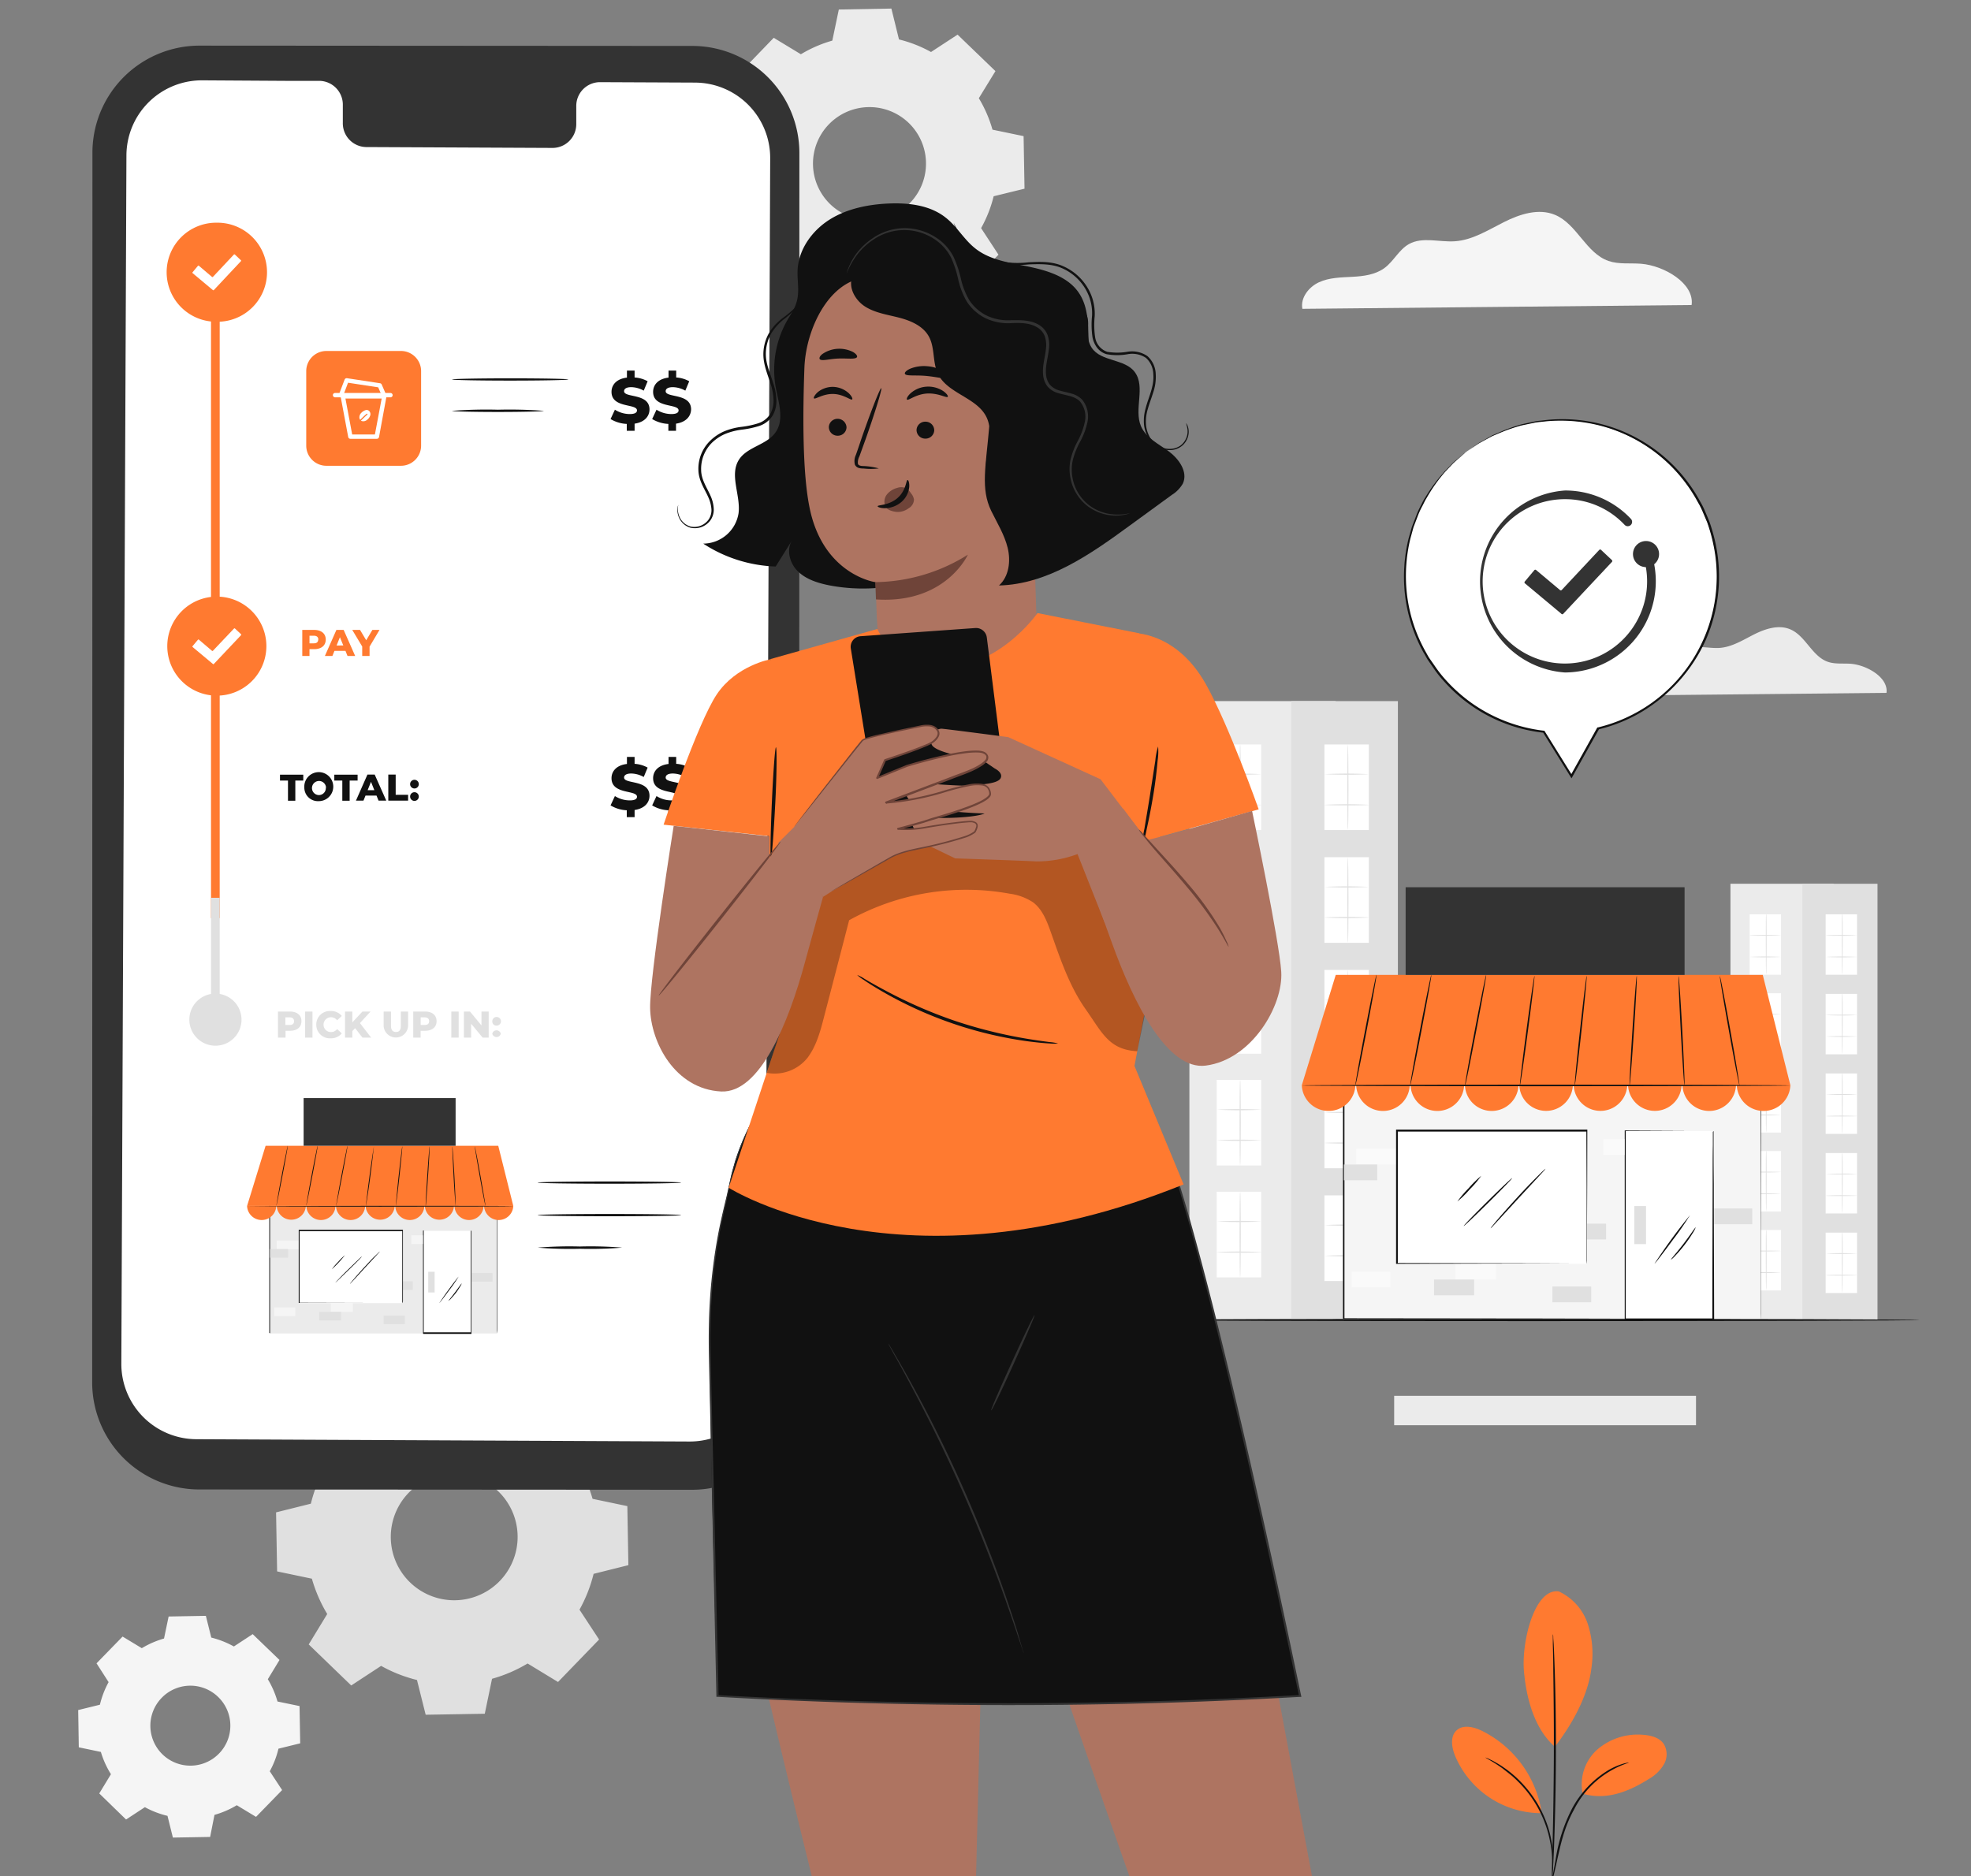 <svg xmlns="http://www.w3.org/2000/svg" width="230" height="219" fill="none" viewBox="0 0 230 219"><rect x="0" y="0" width="230" height="219" fill="#808080" stroke="none"/><g clip-path="url(#a)"><path fill="#f5f5f5" d="M197.399 35.6c.345-2.535-3.216-4.598-5.894-4.816-1.278-.102-2.602.091-3.814-.33-2.622-.912-3.667-4.299-6.223-5.373-1.912-.806-4.113-.092-5.969.841-1.857.933-3.682 2.109-5.752 2.24-1.805.117-3.758-.552-5.335.325-1.177.66-1.791 2.028-2.871 2.809-1.08.78-2.439.943-3.753 1.014-1.314.07-2.678.086-3.87.633-1.192.548-2.186 1.815-1.942 3.103z"/><path fill="#ebebeb" d="M155.861 81.83h-17.067v72.145h17.067z"/><path fill="#fff" d="M147.168 86.889h-5.189v9.992h5.189z"/><path fill="#e0e0e0" d="M144.718 96.88c-.041 0-.071-2.235-.071-4.998s.03-4.993.071-4.993.071 2.235.071 4.993-.036 4.999-.071 4.999"/><path fill="#e0e0e0" d="M147.188 90.362a51 51 0 0 1-5.183 0 47 47 0 0 1 5.183 0M147.188 93.936c0 .036-1.172.066-2.617.066s-2.612-.03-2.612-.066a48 48 0 0 1 5.229 0"/><path fill="#fff" d="M147.168 99.938h-5.189v9.992h5.189z"/><path fill="#e0e0e0" d="M144.718 109.93c-.041 0-.071-2.236-.071-4.994s.03-4.999.071-4.999.071 2.241.071 4.999-.036 4.994-.071 4.994"/><path fill="#e0e0e0" d="M147.188 103.412a48 48 0 0 1-5.183 0 51 51 0 0 1 5.183 0M147.188 106.985a48 48 0 0 1-5.229 0 48 48 0 0 1 5.229 0"/><path fill="#fff" d="M147.168 112.992h-5.189v9.992h5.189z"/><path fill="#e0e0e0" d="M144.718 122.984c-.041 0-.071-2.235-.071-4.998s.03-4.994.071-4.994.071 2.236.071 4.994-.036 4.998-.071 4.998"/><path fill="#e0e0e0" d="M147.188 116.45a51 51 0 0 1-5.183 0 47 47 0 0 1 5.183 0M147.188 120.038c0 .035-1.172.066-2.617.066s-2.612-.031-2.612-.066a48 48 0 0 1 5.229 0"/><path fill="#fff" d="M147.168 126.041h-5.189v9.992h5.189z"/><path fill="#e0e0e0" d="M144.718 136.033c-.041 0-.071-2.236-.071-4.993s.03-4.999.071-4.999.071 2.241.071 4.999-.036 4.993-.071 4.993"/><path fill="#e0e0e0" d="M147.188 129.515a47 47 0 0 1-5.183 0 51 51 0 0 1 5.183 0M147.188 133.089a49 49 0 0 1-5.229 0 48 48 0 0 1 5.229 0M163.124 81.83h-12.436v72.145h12.436z"/><path fill="#fff" d="M159.736 86.889h-5.189v9.992h5.189z"/><path fill="#e0e0e0" d="M157.286 96.88c-.036 0-.066-2.235-.066-4.998s.03-4.993.066-4.993c.035 0 .071 2.235.071 4.993s-.025 4.999-.071 4.999"/><path fill="#e0e0e0" d="M159.736 90.362a51 51 0 0 1-5.189 0 47 47 0 0 1 5.189 0M159.761 93.936c0 .036-1.167.066-2.612.066s-2.617-.03-2.617-.066a48 48 0 0 1 5.229 0"/><path fill="#fff" d="M159.736 100.051h-5.189v9.992h5.189z"/><path fill="#e0e0e0" d="M157.286 110.043c-.036 0-.066-2.241-.066-4.999s.03-4.993.066-4.993c.035 0 .071 2.235.071 4.993s-.025 4.999-.071 4.999"/><path fill="#e0e0e0" d="M159.736 103.517a47 47 0 0 1-5.189 0 51 51 0 0 1 5.189 0M159.761 107.091a48 48 0 0 1-5.229 0c0-.035 1.172-.066 2.617-.066s2.612.031 2.612.066"/><path fill="#fff" d="M159.736 113.205h-5.189v9.992h5.189z"/><path fill="#e0e0e0" d="M157.286 123.197c-.036 0-.066-2.235-.066-4.993s.03-4.999.066-4.999c.035 0 .071 2.236.071 4.999s-.025 4.993-.071 4.993"/><path fill="#e0e0e0" d="M159.736 116.678a47 47 0 0 1-5.189 0 48 48 0 0 1 5.189 0M159.761 120.253c0 .035-1.167.066-2.612.066s-2.617-.031-2.617-.066a48 48 0 0 1 5.229 0"/><path fill="#fff" d="M159.736 126.365h-5.189v9.992h5.189z"/><path fill="#e0e0e0" d="M157.286 136.357c-.036 0-.066-2.235-.066-4.998s.03-4.994.066-4.994c.035 0 .071 2.236.071 4.994s-.025 4.998-.071 4.998"/><path fill="#e0e0e0" d="M159.736 129.839a52 52 0 0 1-5.189 0 47 47 0 0 1 5.189 0M159.761 133.408a49 49 0 0 1-5.229 0c0-.036 1.172-.066 2.617-.066s2.612.03 2.612.066"/><path fill="#fff" d="M147.168 139.096h-5.189v9.992h5.189z"/><path fill="#e0e0e0" d="M144.718 149.088c-.041 0-.071-2.236-.071-4.999s.03-4.993.071-4.993.071 2.235.071 4.993-.036 4.999-.071 4.999"/><path fill="#e0e0e0" d="M147.188 142.569a51 51 0 0 1-5.183 0 47 47 0 0 1 5.183 0M147.188 146.143c0 .036-1.172.066-2.617.066s-2.612-.03-2.612-.066a49 49 0 0 1 5.229 0"/><path fill="#fff" d="M159.736 139.521h-5.189v9.993h5.189z"/><path fill="#e0e0e0" d="M157.286 149.514c-.036 0-.066-2.236-.066-4.994s.03-4.999.066-4.999c.035 0 .071 2.241.071 4.999s-.025 4.994-.071 4.994"/><path fill="#e0e0e0" d="M159.736 142.993a47 47 0 0 1-5.189 0 47 47 0 0 1 5.189 0M159.761 146.569a48 48 0 0 1-5.229 0 48 48 0 0 1 5.229 0"/><path fill="#ebebeb" d="M213.974 103.148h-12.046v50.914h12.046z"/><path fill="#fff" d="M207.832 106.717h-3.662v7.052h3.662z"/><path fill="#e0e0e0" d="M206.102 113.769c-.025 0-.046-1.576-.046-3.548s0-3.549.046-3.549.051 1.582.051 3.549-.021 3.548-.051 3.548"/><path fill="#e0e0e0" d="M207.832 109.17c0 .025-.822.046-1.831.046-1.01 0-1.831 0-1.831-.046a33 33 0 0 1 3.662 0M207.852 111.689q-1.847.102-3.692 0a34 34 0 0 1 3.692 0"/><path fill="#fff" d="M207.832 115.928h-3.662v7.052h3.662z"/><path fill="#e0e0e0" d="M206.102 122.978c-.025 0-.046-1.576-.046-3.523s0-3.549.046-3.549.051 1.582.051 3.549-.021 3.523-.051 3.523"/><path fill="#e0e0e0" d="M207.832 118.381c0 .025-.822.045-1.831.045-1.01 0-1.831 0-1.831-.045a33 33 0 0 1 3.662 0M207.852 120.9q-1.847.102-3.692 0a34 34 0 0 1 3.692 0"/><path fill="#fff" d="M207.832 125.141h-3.662v7.051h3.662z"/><path fill="#e0e0e0" d="M206.102 132.191c-.025 0-.046-1.576-.046-3.523s0-3.549.046-3.549.051 1.582.051 3.549-.021 3.523-.051 3.523"/><path fill="#e0e0e0" d="M207.832 127.602q-1.832.102-3.662 0c0-.025.821-.045 1.831-.045 1.009 0 1.831.005 1.831.045M207.852 130.137q-1.847.1-3.692 0a33 33 0 0 1 3.692 0"/><path fill="#fff" d="M207.832 134.35h-3.662v7.051h3.662z"/><path fill="#e0e0e0" d="M206.102 141.402c-.025 0-.046-1.577-.046-3.549s0-3.548.046-3.548.051 1.581.051 3.548-.021 3.549-.051 3.549"/><path fill="#e0e0e0" d="M207.832 136.8q-1.832.1-3.662 0c0-.026.821-.046 1.831-.046 1.009 0 1.831.02 1.831.046M207.852 139.324q-1.847.102-3.692 0a34 34 0 0 1 3.692 0M219.091 103.148h-8.774v50.914h8.774z"/><path fill="#fff" d="M216.702 106.717h-3.662v7.052h3.662z"/><path fill="#e0e0e0" d="M214.978 113.769c-.031 0-.051-1.576-.051-3.548s0-3.549.051-3.549.045 1.582.045 3.549-.02 3.548-.045 3.548"/><path fill="#e0e0e0" d="M216.702 109.17q-.914.069-1.831.046c-1.014 0-1.831 0-1.831-.046a33 33 0 0 1 3.662 0M216.722 111.689q-1.846.102-3.692 0a34 34 0 0 1 3.692 0"/><path fill="#fff" d="M216.702 116.004h-3.662v7.052h3.662z"/><path fill="#e0e0e0" d="M214.978 123.039c-.031 0-.051-1.577-.051-3.523s0-3.549.051-3.549.045 1.576.045 3.549-.02 3.523-.045 3.523"/><path fill="#e0e0e0" d="M216.702 118.477q-1.831.102-3.662 0c0-.025.822-.045 1.831-.045a18 18 0 0 1 1.831.045M216.722 120.976q-1.846.102-3.692 0a34 34 0 0 1 3.692 0"/><path fill="#fff" d="M216.702 125.291h-3.662v7.052h3.662z"/><path fill="#e0e0e0" d="M214.978 132.344c-.031 0-.051-1.577-.051-3.549s0-3.549.051-3.549.045 1.577.045 3.549-.02 3.549-.045 3.549"/><path fill="#e0e0e0" d="M216.702 127.741q-1.831.102-3.662 0s.822-.046 1.831-.046q.917-.023 1.831.046M216.722 130.264c0 .025-.826.045-1.846.045-1.019 0-1.846 0-1.846-.045a33 33 0 0 1 3.692 0"/><path fill="#fff" d="M216.702 134.578h-3.662v7.052h3.662z"/><path fill="#e0e0e0" d="M214.978 141.631c-.031 0-.051-1.577-.051-3.549s0-3.523.051-3.523.045 1.576.045 3.523-.02 3.549-.045 3.549"/><path fill="#e0e0e0" d="M216.702 137.026q-1.831.102-3.662 0s.822-.046 1.831-.046q.917-.023 1.831.046M216.722 139.551c0 .025-.826.045-1.846.045-1.019 0-1.846 0-1.846-.045a33 33 0 0 1 3.692 0"/><path fill="#fff" d="M207.832 143.562h-3.662v7.052h3.662z"/><path fill="#e0e0e0" d="M206.102 150.615c-.025 0-.046-1.577-.046-3.523s0-3.549.046-3.549.051 1.582.051 3.549-.021 3.523-.051 3.523"/><path fill="#e0e0e0" d="M207.832 146.01q-1.832.102-3.662 0c0-.025.821-.045 1.831-.045 1.009 0 1.831.02 1.831.045M207.852 148.535q-1.847.102-3.692 0a33 33 0 0 1 3.692 0"/><path fill="#fff" d="M216.702 143.867h-3.662v7.052h3.662z"/><path fill="#e0e0e0" d="M214.978 150.924c-.031 0-.051-1.582-.051-3.549s0-3.523.051-3.523.045 1.576.045 3.523-.02 3.549-.045 3.549"/><path fill="#e0e0e0" d="M216.702 146.314q-1.831.102-3.662 0a33 33 0 0 1 3.662 0M216.722 148.84c0 .025-.826.045-1.846.045-1.019 0-1.846 0-1.846-.045a33 33 0 0 1 3.692 0"/><path fill="#ebebeb" d="M220.136 80.87c.248-1.779-2.267-3.244-4.159-3.396-.898-.07-1.836.066-2.688-.233-1.851-.644-2.587-3.042-4.392-3.792-1.349-.568-2.901-.06-4.21.598-1.308.66-2.602 1.486-4.057 1.577-1.273.08-2.653-.39-3.764.233-.831.461-1.263 1.414-2.028 1.977a4.8 4.8 0 0 1-2.648.72 7.5 7.5 0 0 0-2.734.446c-.842.385-1.521 1.278-1.364 2.19zM93.457 6.333a15 15 0 0 1 3.667-1.592l.76-3.63L104.018 1l.887 3.604c1.306.32 2.563.812 3.738 1.466l3.099-2.028 4.418 4.258-1.938 3.164a15 15 0 0 1 1.593 3.67l3.631.755.107 6.135-3.601.882a14.9 14.9 0 0 1-1.466 3.72l2.029 3.103-4.261 4.41-3.175-1.92a15 15 0 0 1-3.661 1.596l-.756 3.63-6.137.107-.883-3.6a15 15 0 0 1-3.707-1.465l-3.104 2.028-4.428-4.248 1.923-3.169a15 15 0 0 1-1.598-3.67l-3.632-.766-.106-6.134 3.601-.882c.323-1.3.816-2.55 1.466-3.721l-2.029-3.098 4.26-4.415zm3.272 8.172a6.589 6.589 0 0 0 4.849 11.176 6.6 6.6 0 0 0 6.022-4.179 6.589 6.589 0 0 0-1.565-7.159 6.594 6.594 0 0 0-9.306.162"/><path fill="#e0e0e0" d="M44.002 165.057a17 17 0 0 1 4.124-1.79l.847-4.081 6.897-.122 1.015 4.056c1.461.359 2.868.912 4.184 1.643l3.484-2.282 4.96 4.786-2.16 3.549a17 17 0 0 1 1.795 4.121l4.058.852.121 6.89-4.057 1.014a17 17 0 0 1-1.648 4.182l2.287 3.483-4.793 4.958-3.55-2.16a16.8 16.8 0 0 1-4.149 1.785l-.847 4.081-6.898.116-1.014-4.055a16.7 16.7 0 0 1-4.184-1.648l-3.49 2.286-4.96-4.79 2.16-3.549a17 17 0 0 1-1.79-4.122l-4.057-.851-.122-6.89 4.058-1.014a16.8 16.8 0 0 1 1.643-4.182l-2.282-3.483 4.788-4.963 3.55 2.159zm3.677 9.186a7.393 7.393 0 0 0 1.322 11.36 7.405 7.405 0 0 0 8.223-.147 7.395 7.395 0 0 0 .914-11.401 7.39 7.39 0 0 0-8.089-1.46 7.4 7.4 0 0 0-2.37 1.648"/><path fill="#f5f5f5" d="M16.543 192.373a10.7 10.7 0 0 1 2.597-1.131l.538-2.57 4.346-.076.63 2.534c.92.229 1.807.578 2.637 1.04l2.196-1.44 3.129 3.016-1.364 2.246c.49.813.87 1.688 1.13 2.601l2.572.532.076 4.35-2.536.624c-.216.92-.558 1.807-1.014 2.636l1.44 2.195-3.043 3.128-2.247-1.359c-.812.491-1.687.869-2.601 1.126l-.508 2.575-4.346.076-.63-2.535c-.92-.219-1.806-.56-2.637-1.014l-2.196 1.44-3.129-3.042 1.364-2.246a10.5 10.5 0 0 1-1.176-2.6l-2.577-.538-.07-4.349 2.535-.624c.219-.92.56-1.807 1.015-2.636l-1.41-2.195 3.043-3.123 2.246 1.359zm2.328 5.789a4.663 4.663 0 0 0 3.407 7.918 4.67 4.67 0 0 0 4.272-2.94 4.66 4.66 0 0 0-1.085-5.069 4.65 4.65 0 0 0-5.096-.942 4.6 4.6 0 0 0-1.498 1.033"/><path fill="#ebebeb" d="M197.911 162.916h-35.223v3.432h35.223z"/><path fill="#ff7a30" d="M181.961 185.776a6.4 6.4 0 0 1 3.317 3.756c.531 1.635.682 3.369.441 5.07-.376 3.3-2.252 6.631-4.276 9.272-2.779-2.428-3.418-6.661-3.611-8.826-.299-3.427 1.243-9.804 4.129-9.292M184.679 209.345a5.46 5.46 0 0 1 1.765-5.191 7.228 7.228 0 0 1 5.346-1.668c.887.066 1.846.324 2.348 1.049a2.34 2.34 0 0 1 .041 2.368 4.7 4.7 0 0 1-1.755 1.723c-2.409 1.521-5.021 2.535-7.745 1.719"/><path fill="#111" d="M181.114 219.467q.013-.345.096-.679c.086-.477.203-1.095.335-1.836a19.2 19.2 0 0 1 1.897-5.855 11.7 11.7 0 0 1 4.204-4.466 8 8 0 0 1 1.715-.761c.207-.071.38-.096.507-.126.126-.031.177-.031.177 0a10.9 10.9 0 0 0-6.38 5.49c-1.167 2.089-1.588 4.253-1.938 5.774a70 70 0 0 1-.41 1.82 4.3 4.3 0 0 1-.203.639"/><path fill="#111" d="M181.215 190.734q.035.145.035.294c0 .223.031.507.051.852.041.74.081 1.81.127 3.133.086 2.646.152 6.302.132 10.342s-.117 7.696-.223 10.342a186 186 0 0 1-.152 3.133c0 .345-.046.629-.061.847q0 .151-.036.299-.01-.15 0-.299v-.852c0-.771.046-1.835.076-3.133.066-2.646.137-6.302.157-10.337.021-4.035-.025-7.69-.065-10.337 0-1.303-.036-2.362-.051-3.133v-.852q-.005-.149.01-.299"/><path fill="#ff7a30" d="M179.866 211.352a12.78 12.78 0 0 0-6.974-9.353c-.933-.447-2.145-.735-2.911-.046s-.593 1.937-.218 2.9a10.91 10.91 0 0 0 10.037 6.773"/><path fill="#111" d="M173.338 205.131q.311.097.594.258.344.155.664.355.443.24.852.533.506.337.969.73.534.44 1.014.937c.75.767 1.408 1.618 1.963 2.535.546.921.982 1.903 1.299 2.925q.202.67.324 1.359.12.596.168 1.202.051.505.045 1.013a6 6 0 0 1 0 .756 3.5 3.5 0 0 1-.061.613c-.055 0 .036-.917-.121-2.377a12 12 0 0 0-.198-1.187 12 12 0 0 0-.34-1.328 13.44 13.44 0 0 0-3.205-5.358c-.345-.345-.67-.67-1.015-.943-.345-.274-.649-.507-.943-.746-1.192-.851-2.029-1.242-2.009-1.277"/><path fill="#f5f5f5" d="M205.448 116.014h-48.71v37.961h48.71z"/><path fill="#111" d="M205.448 153.963V143.55c0-6.621 0-16.106-.035-27.553l.071.076h-48.69l.092-.091v37.961l-.082-.081 35.178.04h12.619-12.583l-35.229.041h-.076v.02-38.022h48.801v.071c0 11.468-.03 20.968-.041 27.599v9.698c0 .477-.025.654-.025.654"/><path fill="#ff7a30" d="m155.871 113.787-3.961 12.877h57.012l-3.221-12.877zM151.91 126.664a3.125 3.125 0 0 0 3.127 3.002 3.125 3.125 0 0 0 3.126-3.002zM158.255 126.664a3.125 3.125 0 0 0 3.127 3.002 3.125 3.125 0 0 0 3.126-3.002zM164.6 126.664a3.125 3.125 0 0 0 3.126 3.002 3.127 3.127 0 0 0 3.127-3.002zM170.945 126.664a3.125 3.125 0 0 0 3.126 3.002 3.13 3.13 0 0 0 3.127-3.002zM177.289 126.664a3.13 3.13 0 0 0 6.254 0zM183.634 126.664a3.13 3.13 0 0 0 6.254 0zM189.979 126.664a3.13 3.13 0 0 0 6.254 0zM196.324 126.664a3.125 3.125 0 0 0 3.127 3.002 3.127 3.127 0 0 0 3.126-3.002zM202.669 126.664a3.125 3.125 0 0 0 3.126 3.002 3.127 3.127 0 0 0 3.127-3.002z"/><path fill="#111" d="M208.897 126.69c0 .05-12.746.091-28.463.091s-28.473-.041-28.473-.091c0-.051 12.745-.086 28.473-.086s28.463.04 28.463.086"/><path fill="#fff" d="M199.96 132.008h-10.28v21.966h10.28z"/><path fill="#111" d="M199.96 132.007a1 1 0 0 1 0 .102v1.51c0 1.065 0 2.606.026 4.563 0 3.909.025 9.409.04 15.812v.086h-10.341c-.183-.177-.051-.055-.091-.096v-22.043h.065l7.542.036h2.536-2.592l-7.501.035.066-.066v22.018c-.04-.036.086.096-.086-.081h10.275l-.081.086c0-6.383.026-11.863.036-15.757 0-1.941 0-3.487.025-4.562v-1.541q.037-.054.081-.102"/><path fill="#e0e0e0" d="M192.079 140.768h-1.37v4.441h1.37z"/><path fill="#111" d="M193.073 147.488a67 67 0 0 1 4.133-5.658 34 34 0 0 1-1.993 2.88c-1.141 1.561-2.1 2.803-2.14 2.778M194.995 147.007c-.036-.035.68-.816 1.471-1.855s1.364-1.927 1.405-1.901a2.5 2.5 0 0 1-.315.623q-.439.72-.953 1.389-.51.669-1.091 1.278c-.299.324-.497.486-.517.466"/><path fill="#fafafa" d="M162.992 134.076h-4.737v1.841h4.737z"/><path fill="#e0e0e0" d="M160.709 135.916h-3.885v1.841h3.885z"/><path fill="#fafafa" d="M174.566 147.506h-4.737v1.841h4.737z"/><path fill="#e0e0e0" d="M187.418 142.82h-2.267v1.841h2.267zM204.474 141.047h-4.432v1.841h4.432zM185.683 150.156h-4.529v1.841h4.529z"/><path fill="#fafafa" d="M162.241 148.424h-4.529v1.841h4.529zM189.568 132.961h-2.48v1.841h2.48z"/><path fill="#e0e0e0" d="M172.015 149.34h-4.677v1.841h4.677z"/><path fill="#fff" d="M185.151 132.008h-22.159v15.498h22.159z"/><path fill="#111" d="M185.151 147.505v-4.238c0-2.697 0-6.565-.036-11.26l.071.071h-22.158l.086-.086v15.498l-.081-.081 15.961.035 4.564.025h1.212-5.761l-16.012.041h-.086v-15.67h22.316v.071c0 4.715-.026 8.593-.036 11.305v3.919c0 .187-.04.37-.04.37"/><path fill="#111" d="M173.942 143.363q.089-.167.218-.304c.147-.183.365-.451.644-.776.553-.649 1.334-1.521 2.222-2.494a78 78 0 0 1 2.307-2.418c.299-.299.548-.543.72-.705.173-.162.274-.253.284-.243a1.4 1.4 0 0 1-.233.289l-.685.75-2.267 2.449-2.252 2.453-.689.74a1.5 1.5 0 0 1-.269.259M170.808 143.09c-.036-.035 1.202-1.313 2.759-2.854s2.85-2.763 2.886-2.727c.035.035-1.202 1.313-2.76 2.854s-2.85 2.763-2.885 2.727M170.062 140.236q.602-.837 1.329-1.567.67-.778 1.461-1.435c-.397.56-.841 1.085-1.329 1.567a11.5 11.5 0 0 1-1.461 1.435M158.163 126.664c-.05 0 .462-2.9 1.142-6.454s1.267-6.433 1.318-6.423-.461 2.895-1.141 6.454-1.273 6.433-1.319 6.423M164.564 126.664c-.05 0 .462-2.9 1.141-6.454.68-3.553 1.268-6.433 1.319-6.423s-.461 2.895-1.141 6.454-1.273 6.433-1.319 6.423M170.965 126.664c-.051 0 .461-2.9 1.141-6.454s1.268-6.433 1.319-6.423-.467 2.895-1.147 6.454-1.252 6.433-1.313 6.423M177.365 126.664c-.05 0 .289-2.864.756-6.388s.888-6.362.938-6.362c.051 0-.294 2.864-.76 6.388-.467 3.523-.888 6.367-.934 6.362M183.761 126.664c-.046 0 .223-2.864.609-6.383.385-3.518.73-6.367.781-6.367.05 0-.224 2.864-.604 6.383-.38 3.518-.735 6.372-.786 6.367M190.162 126.664c-.046 0 .101-2.859.329-6.383.229-3.523.457-6.372.507-6.367.051.005-.096 2.859-.329 6.383s-.457 6.372-.507 6.367M196.562 126.664c-.045 0-.243-2.844-.431-6.357-.187-3.513-.304-6.362-.253-6.368.05-.005.243 2.844.431 6.358.187 3.513.304 6.367.253 6.367M202.978 126.664c-.046 0-.599-2.834-1.227-6.347s-1.106-6.367-1.055-6.378c.05-.01.598 2.834 1.227 6.348s1.09 6.367 1.055 6.377"/><path fill="#333" d="M196.577 103.557h-32.55v10.23h32.55z"/><path fill="#111" d="M224.001 154.065c0 .071-20.146.132-44.997.132-24.852 0-45.003-.061-45.003-.132s20.146-.131 45.003-.131 44.997.055 44.997.131"/><path fill="#333" d="m80.747 173.88-57.453-.036a12.5 12.5 0 0 1-8.856-3.64 12.5 12.5 0 0 1-3.682-8.836l.03-143.57a12.49 12.49 0 0 1 7.742-11.53 12.5 12.5 0 0 1 4.786-.942l57.459.036a12.5 12.5 0 0 1 8.838 3.65 12.5 12.5 0 0 1 3.669 8.826l-.03 143.571a12.495 12.495 0 0 1-12.503 12.471"/><path fill="#fff" d="M81.128 9.64 69.97 9.59a2.775 2.775 0 0 0-2.724 2.824v2.028a2.773 2.773 0 0 1-2.728 2.823l-21.81-.101a2.774 2.774 0 0 1-2.703-2.85v-2.027a2.78 2.78 0 0 0-2.698-2.85h-3.936l-9.783-.06a8.8 8.8 0 0 0-8.152 5.393 8.8 8.8 0 0 0-.683 3.362l-.594 141.021a8.787 8.787 0 0 0 8.77 8.826l57.54.269A8.8 8.8 0 0 0 86.7 165.7a8.8 8.8 0 0 0 2.602-6.207l.573-141.021a8.794 8.794 0 0 0-8.748-8.831"/><path fill="#111" d="M33.605 91.104h-.933v-.684h2.718v.684h-.928v2.353h-.857zM35.512 91.93a1.692 1.692 0 0 1 1.949-1.789 1.694 1.694 0 0 1-.26 3.367 1.59 1.59 0 0 1-1.69-1.577m2.536 0a.82.82 0 0 0-1.417-.518.821.821 0 0 0 .595 1.386.813.813 0 0 0 .796-.867z"/><path fill="#111" d="M39.945 91.104h-.934v-.684h2.719v.684h-.928v2.353h-.857zM43.936 92.858h-1.283l-.239.588h-.877l1.34-3.042h.846l1.35 3.042h-.899zm-.254-.634-.39-.973-.39.973zM45.31 90.408h.863v2.358h1.45v.679h-2.312zM47.857 91.544a.507.507 0 1 1 1.013 0 .507.507 0 0 1-1.013 0m0 1.45a.507.507 0 1 1 1.013 0 .507.507 0 0 1-1.013 0M74.053 94.54v.832h-.913v-.8a4 4 0 0 1-1.892-.569l.507-1.09a3.27 3.27 0 0 0 1.724.507c.614 0 .853-.172.853-.425 0-.827-2.973-.224-2.973-2.165 0-.822.589-1.521 1.8-1.663v-.821h.893v.806a3.6 3.6 0 0 1 1.522.44l-.456 1.096a3.1 3.1 0 0 0-1.446-.406c-.619 0-.847.213-.847.472 0 .8 2.967.203 2.967 2.129-.005.801-.573 1.485-1.74 1.658M78.886 94.54v.832h-.893v-.8a4 4 0 0 1-1.891-.569l.507-1.09a3.27 3.27 0 0 0 1.724.507c.614 0 .852-.172.852-.425 0-.827-2.972-.224-2.972-2.165 0-.822.589-1.521 1.8-1.663v-.821h.893v.806a3.6 3.6 0 0 1 1.522.44l-.457 1.096a3.1 3.1 0 0 0-1.445-.406c-.619 0-.847.213-.847.472 0 .8 2.967.203 2.967 2.129-.025.801-.594 1.485-1.76 1.658"/><path fill="#ff7a30" d="M25.302 37.553a5.78 5.78 0 1 0 0-11.559 5.78 5.78 0 1 0 0 11.559M25.302 81.193a5.78 5.78 0 0 0 5.782-5.779 5.78 5.78 0 0 0-5.782-5.78 5.78 5.78 0 0 0-5.782 5.78 5.78 5.78 0 0 0 5.782 5.78M38.012 74.647c0 .69-.507 1.12-1.349 1.12h-.548v.796h-.842v-3.041h1.39c.827 0 1.35.43 1.35 1.125m-.867 0c0-.279-.178-.446-.507-.446h-.523v.887h.508c.344 0 .507-.162.507-.441zM40.315 75.97h-1.288l-.239.593h-.877l1.344-3.041h.847l1.344 3.041h-.893zm-.254-.634-.395-.963-.39.968zM43.125 75.473v1.09h-.858v-1.105l-1.161-1.936h.908l.72 1.206.72-1.206h.832z"/><path fill="#ebebeb" d="M58.005 134.951h-26.54v20.684h26.54z"/><path fill="#111" d="M58.005 155.629v-20.678l.04.04h-26.58l.05-.046v20.679l-.046-.04h26.049-26.094v-20.775h26.631v20.349c0 .248-.05.471-.05.471"/><path fill="#ff7a30" d="m30.993 133.734-2.16 7.017h31.064l-1.755-7.017z"/><path fill="#ff7a30" d="M28.832 140.75a1.705 1.705 0 0 0 3.408 0zM32.291 140.75a1.7 1.7 0 0 0 1.702 1.611 1.703 1.703 0 0 0 1.701-1.611zM35.745 140.75a1.705 1.705 0 0 0 3.408 0zM39.204 140.75a1.705 1.705 0 0 0 3.408 0zM42.663 140.75a1.7 1.7 0 0 0 1.702 1.611 1.703 1.703 0 0 0 1.701-1.611zM46.117 140.75a1.705 1.705 0 0 0 3.408 0zM49.576 140.75a1.7 1.7 0 0 0 1.702 1.611 1.703 1.703 0 0 0 1.701-1.611zM53.03 140.75a1.705 1.705 0 0 0 3.408 0zM56.489 140.75a1.705 1.705 0 0 0 3.408 0z"/><path fill="#111" d="M59.882 140.786c0 .025-6.944.051-15.51.051s-15.51-.051-15.51-.051 6.944-.046 15.51-.046 15.51 0 15.51.046"/><path fill="#fff" d="M55.013 143.66h-5.6v11.969h5.6z"/><path fill="#111" d="M55.013 143.661a.3.3 0 0 1 0 .056v11.969h-5.6l-.05-.051v-12.01h5.254-5.203l.035-.035v11.959l-.046-.046h5.58l-.046.046v-11.908z"/><path fill="#e0e0e0" d="M50.717 148.436h-.745v2.418h.745z"/><path fill="#111" d="M51.26 152.095s.466-.715 1.085-1.566 1.146-1.521 1.167-1.521q-.497.817-1.086 1.571c-.623.852-1.146 1.531-1.166 1.516M52.31 151.836s.365-.446.796-1.014c.43-.567.745-1.049.77-1.014q-.064.181-.172.34a8 8 0 0 1-.507.756c-.218.283-.436.506-.598.699q-.128.137-.29.233"/><path fill="#f5f5f5" d="M34.873 144.791H32.29v1.004h2.582z"/><path fill="#e0e0e0" d="M33.625 145.789H31.51v1.004h2.115z"/><path fill="#f5f5f5" d="M41.177 152.105h-2.581v1.005h2.581z"/><path fill="#e0e0e0" d="M48.176 149.555h-1.232v1.004h1.232zM57.473 148.588h-2.414v1.004h2.414zM47.238 153.551h-2.47v1.004h2.47z"/><path fill="#f5f5f5" d="M34.462 152.607h-2.47v1.005h2.47zM49.348 144.184h-1.35v1.004h1.35z"/><path fill="#e0e0e0" d="M39.787 153.109h-2.546v1.005h2.546z"/><path fill="#fff" d="M46.944 143.66H34.868v8.441h12.076z"/><path fill="#111" d="M46.944 152.107v-8.446l.04.04h-12.07l.05-.05v8.446l-.045-.046h11.183-2.475l-8.729.025h-.04v-8.537h12.161v8.334c0 .107-.075.234-.075.234"/><path fill="#111" d="M40.837 149.85a.8.8 0 0 1 .117-.162c.081-.106.203-.248.355-.426.3-.355.725-.836 1.207-1.358s.928-1.014 1.258-1.319l.395-.385a1 1 0 0 1 .153-.132.8.8 0 0 1-.127.158l-.37.41c-.335.355-.761.821-1.238 1.333l-1.227 1.339-.376.4a.8.8 0 0 1-.147.142M39.128 149.703s.654-.715 1.522-1.556c.867-.842 1.552-1.521 1.567-1.486.015.036-.654.715-1.522 1.557-.867.841-1.536 1.5-1.567 1.485M38.722 148.147q.327-.457.726-.852.364-.429.796-.791a12.5 12.5 0 0 1-1.522 1.643M32.24 140.751s.254-1.577.624-3.519c.37-1.941.69-3.503.715-3.498s-.253 1.582-.623 3.519c-.37 1.936-.69 3.503-.716 3.498M35.725 140.751s.253-1.577.624-3.519c.37-1.941.69-3.503.72-3.498s-.254 1.582-.624 3.519c-.37 1.936-.69 3.503-.72 3.498M39.214 140.751s.254-1.577.624-3.519c.37-1.941.69-3.503.715-3.498s-.253 1.582-.624 3.519c-.37 1.936-.69 3.503-.715 3.498M42.709 140.75c-.03 0 .157-1.561.41-3.478.254-1.916.508-3.472.508-3.467s-.158 1.561-.411 3.477a124 124 0 0 1-.507 3.468M46.188 140.75s.122-1.561.33-3.478c.208-1.916.4-3.472.426-3.467s-.122 1.561-.33 3.477c-.208 1.917-.4 3.473-.426 3.468M49.677 140.75c-.03 0 .051-1.556.178-3.478.127-1.921.248-3.472.274-3.467.025.005-.051 1.556-.178 3.477-.127 1.922-.248 3.473-.274 3.468M53.162 140.75s-.132-1.546-.233-3.462-.168-3.468-.143-3.468.132 1.547.239 3.463.162 3.467.137 3.467M56.651 140.75c-.025 0-.33-1.52-.67-3.457s-.603-3.468-.578-3.473.33 1.521.67 3.458c.34 1.936.604 3.467.578 3.472"/><path fill="#333" d="M53.167 128.162H35.43v5.572h17.736z"/><path fill="#e0e0e0" d="M35.177 119.19c0 .689-.507 1.12-1.349 1.12h-.507v.796h-.883v-3.042h1.39c.827 0 1.35.416 1.35 1.126m-.867 0c0-.284-.178-.446-.507-.446h-.507v.887h.507c.33 0 .507-.137.507-.441M35.608 118.064h.857v3.042h-.857zM36.907 119.585a1.57 1.57 0 0 1 1.039-1.49c.203-.074.419-.105.634-.092a1.608 1.608 0 0 1 1.303.573l-.542.507a.91.91 0 0 0-.72-.355.866.866 0 1 0 0 1.734.9.9 0 0 0 .72-.355l.543.507a1.62 1.62 0 0 1-1.304.573 1.58 1.58 0 0 1-1.673-1.602M41.44 120.001l-.324.345v.76h-.852v-3.042h.852v1.263l1.177-1.263h.948L42 119.413l1.308 1.693h-1.014zM44.768 119.748v-1.684h.857v1.658c0 .507.218.73.578.73s.573-.208.573-.73v-1.658h.847v1.684a1.43 1.43 0 0 1-2.855 0M50.946 119.19c0 .689-.508 1.12-1.355 1.12h-.507v.796h-.862v-3.042h1.39c.811 0 1.334.416 1.334 1.126m-.873 0c0-.284-.177-.446-.507-.446h-.477v.887h.477c.33 0 .507-.137.507-.441M52.665 118.064h.857v3.042h-.857zM57.026 118.064v3.042h-.705l-1.344-1.622v1.622h-.841v-3.042h.71l1.339 1.623v-1.623zM57.447 119.2a.505.505 0 0 1 .313-.468.51.51 0 0 1 .663.662.51.51 0 0 1-.468.313.47.47 0 0 1-.37-.138.48.48 0 0 1-.138-.369m0 1.45a.504.504 0 0 1 .495-.394.505.505 0 0 1 .494.394.508.508 0 0 1-.989 0"/><path fill="#111" d="M79.474 138.028c0 .071-3.743.132-8.363.132s-8.364-.061-8.364-.132 3.743-.132 8.364-.132c4.62 0 8.363.056 8.363.132M79.474 141.825c0 .071-3.743.132-8.363.132s-8.364-.061-8.364-.132 3.743-.132 8.364-.132c4.62 0 8.363.056 8.363.132M72.592 145.62a46 46 0 0 1-4.92.132 47 47 0 0 1-4.925-.132 46 46 0 0 1 4.925-.132 45 45 0 0 1 4.92.132M66.308 44.29c0 .071-3.043.132-6.776.132s-6.776-.06-6.776-.132c0-.07 3.043-.132 6.776-.132s6.776.056 6.776.132M63.453 47.952c0 .071-2.394.132-5.346.132s-5.35-.06-5.35-.132a53 53 0 0 1 5.35-.132 53 53 0 0 1 5.346.132M74.053 49.447v.831h-.913v-.8a4 4 0 0 1-1.892-.568l.507-1.09a3.27 3.27 0 0 0 1.724.507c.614 0 .853-.173.853-.426 0-.827-2.973-.223-2.973-2.165 0-.821.589-1.52 1.8-1.663v-.821h.893v.806a3.6 3.6 0 0 1 1.522.441l-.456 1.095a3.1 3.1 0 0 0-1.446-.406c-.619 0-.847.213-.847.472 0 .801 2.967.203 2.967 2.13-.005.8-.573 1.485-1.74 1.657M78.886 49.447v.831h-.893v-.8a4 4 0 0 1-1.891-.568l.507-1.09a3.27 3.27 0 0 0 1.724.507c.614 0 .852-.173.852-.426 0-.827-2.972-.223-2.972-2.165 0-.821.589-1.52 1.8-1.663v-.821h.893v.806a3.6 3.6 0 0 1 1.522.441l-.457 1.095a3.1 3.1 0 0 0-1.445-.406c-.619 0-.847.213-.847.472 0 .801 2.967.203 2.967 2.13-.025.8-.594 1.485-1.76 1.657"/><path fill="#ff7a30" d="M46.786 40.965h-8.698a2.353 2.353 0 0 0-2.353 2.352v8.694c0 1.3 1.053 2.353 2.353 2.353h8.698c1.3 0 2.354-1.053 2.354-2.352v-8.695c0-1.299-1.054-2.352-2.354-2.352"/><path fill="#fff" d="M43.962 51.217h-3.074a.26.26 0 0 1-.254-.207l-.882-4.705a.255.255 0 0 1 .248-.3h4.844a.254.254 0 0 1 .249.3l-.863 4.705a.26.26 0 0 1-.268.207m-2.866-.507h2.653l.79-4.197h-4.23z"/><path fill="#fff" d="M45.564 46.374h-6.466a.26.26 0 0 1-.254-.253.253.253 0 0 1 .254-.254h6.466a.253.253 0 1 1 0 .507"/><path fill="#fff" d="M39.787 46.374a.2.2 0 0 1-.091 0 .25.25 0 0 1-.142-.131.25.25 0 0 1-.005-.193l.664-1.744a.26.26 0 0 1 .28-.163l3.854.588a.26.26 0 0 1 .198.153l.44 1.014a.253.253 0 0 1-.228.355.26.26 0 0 1-.238-.153l-.385-.892-3.52-.537-.588 1.556a.26.26 0 0 1-.239.147M43.15 48.063a.416.416 0 0 0-.507-.188c-.178.063-.34.165-.472.3a.74.74 0 0 0-.233.507.48.48 0 0 0 .258.456.66.66 0 0 0 .665-.162.93.93 0 0 0 .31-.406.51.51 0 0 0-.021-.507"/><path fill="#ff7a30" d="M42.03 49.144a.06.06 0 0 1-.047 0 .066.066 0 0 1 0-.091 9 9 0 0 1 .797-.751.063.063 0 0 1 .088.008.063.063 0 0 1-.007.088c-.274.234-.538.508-.786.74a.06.06 0 0 1-.046.006M25.637 31.775h-1.014v75.385h1.014z"/><path fill="#fff" d="m24.846 33.862-2.369-1.982a.076.076 0 0 1 0-.111l.624-.746a.08.08 0 0 1 .056-.024.08.08 0 0 1 .056.024l1.521 1.293a.08.08 0 0 0 .112 0l2.444-2.606a.086.086 0 0 1 .117 0l.705.664a.076.076 0 0 1 0 .112l-3.155 3.366a.08.08 0 0 1-.111.01M24.846 77.497l-2.369-1.977a.08.08 0 0 1-.024-.055.08.08 0 0 1 .024-.056l.624-.746a.076.076 0 0 1 .112 0l1.521 1.293a.08.08 0 0 0 .112 0l2.46-2.595a.086.086 0 0 1 .116 0l.705.664a.076.076 0 0 1 0 .111l-3.17 3.356a.07.07 0 0 1-.054.03.07.07 0 0 1-.057-.025"/><path fill="#e0e0e0" d="M25.637 104.787h-1.014v15.498h1.014z"/><path fill="#e0e0e0" d="M28.183 119.011a3.04 3.04 0 0 1-1.878 2.81 3.05 3.05 0 0 1-3.317-.66 3.038 3.038 0 0 1 .461-4.68 3.045 3.045 0 0 1 4.734 2.53"/><path fill="#fff" d="M171.026 52.801a18.25 18.25 0 0 0-6.459 19.39 18.25 18.25 0 0 0 15.588 13.223l3.226 5.181 3.114-5.576a18.26 18.26 0 0 0 12.134-9.936 18.25 18.25 0 0 0-.055-15.678 18.25 18.25 0 0 0-12.203-9.851 18.26 18.26 0 0 0-15.345 3.247"/><path fill="#111" d="m171.025 52.801.249-.187.766-.548.553-.385.715-.4.826-.467 1.015-.436a20 20 0 0 1 2.409-.852l1.425-.31a5.4 5.4 0 0 1 .766-.116l.801-.09a18.26 18.26 0 0 1 17.838 9.51q.332.562.583 1.166c.167.4.345.806.507 1.211q.448 1.275.726 2.596c.786 3.754.387 7.66-1.142 11.178a18.72 18.72 0 0 1-8.216 8.826 18.4 18.4 0 0 1-4.321 1.638l.086-.06-3.119 5.576-.107.192-.116-.187c-1.101-1.78-2.181-3.514-3.226-5.197l.096.061a18.2 18.2 0 0 1-11.665-6.033 13.5 13.5 0 0 1-1.268-1.617l-.578-.831c-.182-.279-.324-.578-.507-.867a18.2 18.2 0 0 1-2.196-7.006 18.7 18.7 0 0 1 .446-6.312q.197-.698.386-1.358l.482-1.248q.218-.585.507-1.14c.192-.355.345-.72.553-1.014A18.7 18.7 0 0 1 168.596 55l.974-1.014.781-.654.477-.395.167-.127-.152.147-.467.41-.761.665-.958 1.014a18.8 18.8 0 0 0-2.196 3.103c-.203.314-.35.679-.538 1.014a9 9 0 0 0-.507 1.135l-.472 1.237q-.18.655-.37 1.349a18.6 18.6 0 0 0-.416 6.26 18 18 0 0 0 2.212 6.94c.162.28.304.579.507.852l.568.817q.572.845 1.258 1.602a18.6 18.6 0 0 0 3.154 2.793 18.27 18.27 0 0 0 8.298 3.138h.061l.035.056 3.231 5.191h-.223l3.109-5.577.03-.05h.056a18.104 18.104 0 0 0 13.481-21.358 20 20 0 0 0-.71-2.56l-.508-1.197a8 8 0 0 0-.573-1.15 18.1 18.1 0 0 0-10.382-8.665 18.65 18.65 0 0 0-7.252-.81l-.791.085a4.7 4.7 0 0 0-.761.112l-1.42.294a20 20 0 0 0-2.399.821l-1.015.426-.831.451-.716.39-.557.376-.761.507z"/><path fill="#333" d="M182.625 78.49a10.65 10.65 0 0 1-9.917-10.621 10.652 10.652 0 0 1 9.917-10.62 10.5 10.5 0 0 1 7.673 3.294.508.508 0 1 1-.735.7 9.49 9.49 0 0 0-6.938-2.981 9.596 9.596 0 0 0-9.133 12.583 9.595 9.595 0 0 0 9.176 6.6 9.6 9.6 0 0 0 9.095-6.712 9.6 9.6 0 0 0-.06-5.941.5.5 0 0 1 .148-.546.51.51 0 0 1 .816.221 10.637 10.637 0 0 1-5.206 12.832 10.66 10.66 0 0 1-4.836 1.19"/><path fill="#333" d="M193.6 64.67a1.522 1.522 0 1 1-3.044-.001 1.522 1.522 0 0 1 3.044 0M182.184 71.625l-4.251-3.55a.15.15 0 0 1-.04-.1c0-.038.014-.075.04-.102l1.121-1.338a.147.147 0 0 1 .203 0l2.779 2.332a.143.143 0 0 0 .198 0l4.392-4.69a.15.15 0 0 1 .102-.042.14.14 0 0 1 .101.042l1.273 1.197a.15.15 0 0 1 .041.104.15.15 0 0 1-.041.104l-5.705 6.083a.151.151 0 0 1-.172.003.13.13 0 0 1-.041-.043"/><path fill="#ae7461" d="M87.432 187.592c-.264.786 7.516 32.278 7.516 32.278h18.928l.746-29.911zM121.829 189.96c.264 1.571 10.276 29.91 10.276 29.91l21.154-.03-6-32.233z"/><path fill="#111" d="M91.733 125.282a26.7 26.7 0 0 0-6.705 13.404c-.507 2.682-2.373 8.34-2.242 18.6.213 16.664.924 40.633.924 40.633a603 603 0 0 0 67.962 0s-12.411-60.526-17.473-68.206l-2.17-5.303z"/><path fill="#333" d="m91.733 125.281.7-.026 2.074-.06 7.993-.198 29.549-.685h.066l.025.061 2.171 5.298a21 21 0 0 1 1.552 3.331l.644 1.764q.298.898.603 1.805a188 188 0 0 1 2.242 7.579c1.44 5.216 2.82 10.742 4.21 16.511 2.759 11.549 5.528 24.081 8.267 37.242l.03.152h-.152a628 628 0 0 1-13.014.598c-19.74.689-38.47.335-54.989-.608h-.106v-.112c-.244-11.042-.467-21.226-.665-30.291l-.147-6.59c-.04-2.119-.111-4.167-.066-6.145a64 64 0 0 1 1.07-10.798c.305-1.612.67-3.128 1.015-4.562l.456-2.079c.147-.674.35-1.308.508-1.926a29 29 0 0 1 2.662-5.912 26.6 26.6 0 0 1 2.348-3.3q.447-.535.954-1.014l-.243.264c-.153.172-.386.431-.68.786a27.5 27.5 0 0 0-2.313 3.315 29 29 0 0 0-2.632 5.932c-.173.613-.37 1.247-.507 1.916s-.294 1.364-.447 2.078c-.324 1.43-.69 2.941-.984 4.563a64 64 0 0 0-1.014 10.773c-.04 1.967.036 4.015.081 6.139s.102 4.314.157 6.591c.214 9.064.447 19.264.705 30.29l-.111-.116a611 611 0 0 0 54.963.583c4.458-.157 8.86-.365 13.009-.593l-.122.157c-2.733-13.181-5.497-25.693-8.246-37.236-1.38-5.775-2.759-11.3-4.19-16.512-.72-2.611-1.445-5.14-2.226-7.574q-.303-.905-.599-1.805c-.197-.598-.426-1.176-.639-1.759a20.6 20.6 0 0 0-1.521-3.295c-.761-1.855-1.496-3.665-2.166-5.303l.091.061-29.543.527-8.003.152-2.085.031z"/><path fill="#333" d="M119.471 192.95a2.6 2.6 0 0 1-.147-.375l-.366-1.09c-.314-.954-.776-2.322-1.364-4.01-1.177-3.377-2.916-8-5.097-12.999a182 182 0 0 0-6.086-12.572c-.837-1.577-1.522-2.85-2.029-3.722l-.553-1.013a2 2 0 0 1-.172-.36q.12.16.218.334c.152.249.35.573.593 1.014.507.857 1.233 2.114 2.09 3.686a158 158 0 0 1 6.152 12.557c2.186 5.009 3.9 9.632 5.036 13.039.568 1.698 1.015 3.077 1.283 4.056.132.461.244.826.32 1.105q.075.17.122.35M120.723 153.499c.066.03-1.014 2.534-2.409 5.622s-2.571 5.541-2.647 5.49 1.014-2.535 2.409-5.617 2.581-5.536 2.647-5.495"/><path fill="#111" d="M93.807 34.861a11.66 11.66 0 0 0-3.296 10.287c.324 1.794 1.04 3.802 0 5.302s-3.312 1.683-4.28 3.204c-1.142 1.79.212 4.137-.047 6.246a4.2 4.2 0 0 1-4.123 3.549 16.4 16.4 0 0 0 8.455 2.671l1.962-3.138c-.755 1.106-.36 2.702.584 3.656.943.953 2.277 1.383 3.585 1.657a20.85 20.85 0 0 0 17.843-4.826"/><path fill="#111" d="M129.437 47.301c-.594-1.338-1.486-2.535-1.943-3.934-.968-2.996.168-6.59-1.608-9.196-1.257-1.856-3.611-2.58-5.812-3.042s-4.564-.755-6.294-2.155c-1.283-1.014-2.11-2.534-3.393-3.548-1.821-1.47-4.326-1.77-6.664-1.673s-4.849.583-6.888 1.86-3.616 3.437-3.758 5.84c-.066 1.171.203 2.363-.046 3.509-.274 1.262-1.136 2.306-1.608 3.508a6.17 6.17 0 0 0 2.298 7.194l18.588 19.472c3.581.943 11.767-1.49 14.166-4.31 2.399-2.818 4.483-10.144 2.962-13.525"/><path fill="#ae7461" d="M93.868 42.942c.178-4.872 3.246-10.935 8.115-10.55l15.281 3.422a2.86 2.86 0 0 1 2.633 2.83l1.12 35.679a.2.2 0 0 1 .242.032.196.196 0 0 1 .027.242c-1.521 2.753-8.698 14.849-17.665 12.314-2.029-.568-.507-6.85-.963-9.07l-.34-5.764c-.112-2.945-.142-4.157-.147-4.132s-6.249-.866-7.75-8.947c-.776-4.02-.75-10.641-.553-16.056"/><path fill="#111" d="M96.719 49.84a1.013 1.013 0 0 0 1.014 1.015 1.015 1.015 0 0 0 1.05-.963 1.044 1.044 0 0 0-1.737-.748c-.197.18-.314.43-.328.697M106.954 50.18a1.01 1.01 0 0 0 1.014 1.015 1.015 1.015 0 0 0 1.05-.964 1.015 1.015 0 0 0-1.015-1.014 1.013 1.013 0 0 0-1.049.964M94.979 46.49c.132.177 1.014-.533 2.247-.508s2.08.796 2.221.629c.071-.076-.056-.39-.43-.74a2.84 2.84 0 0 0-1.766-.716 2.8 2.8 0 0 0-1.806.599c-.39.35-.532.66-.466.735M105.838 46.637c.162.157 1.014-.624 2.333-.705 1.318-.08 2.297.558 2.424.38.066-.08-.101-.375-.538-.674a3.16 3.16 0 0 0-1.952-.507 3.08 3.08 0 0 0-1.846.77c-.381.35-.497.665-.421.736M102.556 54.673a7.8 7.8 0 0 0-1.831-.28c-.284 0-.558-.07-.613-.263a1.47 1.47 0 0 1 .172-.857l.801-2.22c1.096-3.128 1.877-5.703 1.75-5.744s-1.116 2.459-2.206 5.577c-.264.77-.507 1.52-.756 2.21-.168.352-.21.752-.116 1.13a.72.72 0 0 0 .507.406q.25.06.507.05c.593.07 1.193.067 1.785-.01"/><path fill="#6f4439" d="M102.146 67.944a20.7 20.7 0 0 0 10.797-3.204s-2.581 5.764-10.726 5.222zM106.299 57.567a1.74 1.74 0 0 0-.644-.618 1.42 1.42 0 0 0-.969 0c-.47.123-.889.393-1.196.77a1.36 1.36 0 0 0-.178 1.364c.172.451.893.634 1.374.67a2.13 2.13 0 0 0 1.355-.437 1.21 1.21 0 0 0 .613-1.014 1.5 1.5 0 0 0-.355-.735"/><path fill="#111" d="M105.909 56.026c-.183 0-.153 1.206-1.172 2.098-1.019.893-2.318.791-2.323.964 0 .076.294.228.842.228a3.04 3.04 0 0 0 1.942-.735c.517-.449.84-1.079.903-1.76.031-.506-.111-.805-.192-.795M105.599 43.627c.117.305 1.233.127 2.536.254 1.304.127 2.389.451 2.536.172.076-.131-.117-.41-.553-.694a4.2 4.2 0 0 0-1.907-.614 4.3 4.3 0 0 0-1.988.284c-.461.208-.695.456-.624.598M95.664 41.928c.233.248 1.105-.04 2.165-.081s1.963.121 2.166-.153c.086-.132-.06-.38-.462-.613a3.51 3.51 0 0 0-3.489.187c-.365.244-.482.513-.38.66"/><path fill="#111" d="M120.617 36.634c-.862-1.065-2.257-1.521-3.581-1.876a74.8 74.8 0 0 0-17.523-2.58c-.603 1.272.239 2.834 1.425 3.594 1.187.76 2.633.953 3.997 1.308s2.789.973 3.464 2.21c.715 1.313.401 2.991 1.05 4.345 1.121 2.322 4.564 2.748 5.675 5.07.837 1.764 0 3.817-.086 5.764a6.96 6.96 0 0 0 2.179 5.311 6.97 6.97 0 0 0 5.429 1.872l-.954-20.886c-.056-1.445-.162-3.002-1.075-4.132"/><path fill="#111" d="M136.38 52.675c-1.197-.867-2.652-1.572-3.236-2.93-.847-1.973.548-4.563-.705-6.292-1.136-1.597-3.966-1.217-5.041-2.86-.842-1.277-.162-2.56-.548-3.72-.385-1.161-2.186-2.028-3.383-1.76l-8.033 14.702c-.401 4.685-1.015 7.225.233 9.81.695 1.42 1.547 2.783 1.922 4.32.375 1.535.157 3.335-1.014 4.39 5.701-.142 10.691-3.65 15.291-7.017l4.869-3.548c.537-.33.983-.789 1.299-1.334.623-1.374-.482-2.894-1.654-3.761"/><path fill="#333" d="M131.856 59.894a2.6 2.6 0 0 1-.588.177c-.584.12-1.184.14-1.775.06a5.5 5.5 0 0 1-2.592-1.069 5.4 5.4 0 0 1-1.963-3.138 5.5 5.5 0 0 1-.035-2.185c.177-.77.456-1.514.831-2.21.398-.718.687-1.49.858-2.292a2.8 2.8 0 0 0-.553-2.362c-.584-.634-1.557-.705-2.48-.968a2.6 2.6 0 0 1-1.299-.771 2.54 2.54 0 0 1-.542-1.44c-.097-1.014.248-2.028.339-3.011.061-.486.013-.98-.142-1.445a2.03 2.03 0 0 0-.933-1.06c-.877-.507-1.927-.507-2.941-.466a6.16 6.16 0 0 1-3.003-.558 5.5 5.5 0 0 1-2.216-1.951 9.1 9.1 0 0 1-1.015-2.637 12.7 12.7 0 0 0-.816-2.479 5.7 5.7 0 0 0-1.522-1.865 6.37 6.37 0 0 0-7.521-.274 7.7 7.7 0 0 0-2.004 1.88 10 10 0 0 0-1.146 2.07.5.5 0 0 1 .036-.153c.035-.101.076-.248.157-.436a7.2 7.2 0 0 1 .826-1.551 7.8 7.8 0 0 1 2.029-1.962 6.66 6.66 0 0 1 3.525-1.171 6.78 6.78 0 0 1 4.266 1.384 5.85 5.85 0 0 1 1.628 1.952c.373.813.66 1.662.857 2.535.193.89.525 1.746.984 2.534a5.2 5.2 0 0 0 2.094 1.83c.896.408 1.88.582 2.861.507 1.014 0 2.12-.045 3.104.507.496.269.879.706 1.08 1.232.175.512.228 1.056.157 1.592-.101 1.014-.431 2.028-.34 2.95.019.459.181.9.462 1.263.308.332.706.567 1.146.674.441.132.908.208 1.365.35.473.12.904.367 1.247.715a3.1 3.1 0 0 1 .614 2.616 8.5 8.5 0 0 1-.898 2.367 8.9 8.9 0 0 0-.827 2.14c-.137.689-.137 1.399 0 2.088a5.2 5.2 0 0 0 1.842 3.042 5.33 5.33 0 0 0 2.5 1.085c.78.118 1.575.085 2.343-.096"/><path fill="#111" d="M138.388 49.374c.111.127.192.278.239.44.141.474.105.982-.102 1.43-.14.328-.361.614-.644.832a2.27 2.27 0 0 1-1.171.45 2.84 2.84 0 0 1-2.643-1.317 3.8 3.8 0 0 1-.573-1.678 5.3 5.3 0 0 1 .203-1.911c.32-1.268 1.014-2.535.883-3.975a2.622 2.622 0 0 0-.858-1.876 2.9 2.9 0 0 0-2.12-.43c-.818.149-1.656.149-2.475 0a2.14 2.14 0 0 1-1.095-.74 3.04 3.04 0 0 1-.543-1.207c-.124-.84-.143-1.691-.056-2.535a5.6 5.6 0 0 0-.37-2.312 5.92 5.92 0 0 0-2.992-3.179c-1.299-.613-2.724-.547-4.012-.507a11.5 11.5 0 0 1-3.637-.192 7.6 7.6 0 0 1-4.275-2.936 5.4 5.4 0 0 1-.857-1.723c.268.578.591 1.13.963 1.647a7.66 7.66 0 0 0 4.22 2.814c1.169.232 2.367.282 3.55.147 1.289-.066 2.765-.152 4.154.507a6.2 6.2 0 0 1 3.165 3.336c.306.777.442 1.61.401 2.443a10 10 0 0 0 .05 2.454 2.12 2.12 0 0 0 1.405 1.703 6.9 6.9 0 0 0 2.354 0 3.16 3.16 0 0 1 2.348.507 2.92 2.92 0 0 1 .964 2.1 5.6 5.6 0 0 1-.3 2.159c-.208.669-.451 1.293-.624 1.911a5.1 5.1 0 0 0-.213 1.815c.046.557.219 1.097.508 1.577a2.64 2.64 0 0 0 2.429 1.257A2.14 2.14 0 0 0 137.76 52c.264-.202.476-.465.618-.766.206-.42.259-.898.152-1.354a4 4 0 0 0-.142-.507M79.155 58.92a2.28 2.28 0 0 0 .172 1.475 1.96 1.96 0 0 0 1.299 1.07 2.06 2.06 0 0 0 2.028-.781c.262-.358.391-.795.366-1.237a4.1 4.1 0 0 0-.366-1.41c-.4-.922-1.12-1.9-1.156-3.158a4.56 4.56 0 0 1 1.38-3.442 5.4 5.4 0 0 1 1.668-1.11 7.6 7.6 0 0 1 1.983-.507 10.5 10.5 0 0 0 1.933-.411 2.6 2.6 0 0 0 1.425-1.1c.285-.53.415-1.129.375-1.729a6.6 6.6 0 0 0-.325-1.729c-.35-1.105-.8-2.17-.852-3.254-.048-1.001.205-1.993.726-2.85a6.4 6.4 0 0 1 1.684-1.743q.725-.536 1.364-1.171c.351-.372.625-.81.806-1.288v.101q-.03.15-.086.29c-.14.362-.346.696-.608.983q-.624.666-1.345 1.227a6.3 6.3 0 0 0-1.597 1.723 4.85 4.85 0 0 0-.654 2.712c.055 1.014.507 2.028.867 3.18.201.583.32 1.192.35 1.809.046.66-.096 1.32-.411 1.901a2.93 2.93 0 0 1-1.593 1.247q-.976.306-1.993.426a7.7 7.7 0 0 0-1.907.477 5.1 5.1 0 0 0-1.567 1.014 4.28 4.28 0 0 0-1.303 3.204c0 1.15.69 2.088 1.1 3.041.22.479.345.995.37 1.521.022.497-.13.987-.43 1.384a2.26 2.26 0 0 1-2.248.816 2.08 2.08 0 0 1-1.374-1.191 2.13 2.13 0 0 1-.172-1.146q.021-.178.09-.345"/><path fill="#ff7a30" d="m132.901 73.907-11.833-2.352s-4.853 7.031-12.415 6.423c-4.413-.355-6.279-4.563-6.279-4.563l-12.462 3.508-.177 25.206 2.85 13.688-7.557 22.813s20.257 12.877 53.092-.39l-5.736-13.83 1.557-8.192s2.079-15.468 1.257-20.279c-.821-4.81-2.323-10.489-2.323-10.489z"/><path fill="#111" d="M100.02 113.789q.364.34.791.593c.508.36 1.299.852 2.283 1.42a46.6 46.6 0 0 0 16.706 5.718c1.126.147 2.029.238 2.678.269q.494.05.989 0a5.3 5.3 0 0 0-.974-.162 70 70 0 0 1-2.652-.386 55 55 0 0 1-8.551-2.139 54.4 54.4 0 0 1-8.08-3.549 54 54 0 0 1-2.338-1.313 5 5 0 0 0-.852-.451"/><path fill="#000" d="M89.486 125.221a4.92 4.92 0 0 0 4.757-1.774c1.015-1.364 1.476-3.042 1.902-4.705q1.476-5.663 2.942-11.335a28.1 28.1 0 0 1 18.73-3.098c.98.124 1.919.471 2.744 1.014 1.085.826 1.603 2.185 2.059 3.468 1.106 3.127 2.171 6.321 4.083 9.028s2.693 4.705 6.005 4.877l2.769-13.322-9.403-11.782-23.68.821-8.622 5.612-2.937 16.988z" opacity=".3"/><path fill="#ff7a30" d="M131.521 73.866s5.498-.608 9.206 6.008c2.723 4.856 6.152 14.59 6.152 14.59l-13.05 3.625-2.82-12.735zM89.912 76.947s-4.012.73-6.269 4.096-6.207 15.21-6.207 15.21l13.693 1.485 1.273-13.587z"/><path fill="#111" d="M135.143 87.127a7.5 7.5 0 0 0-.325 1.648c-.183 1.166-.39 2.534-.619 3.99-.228 1.454-.466 2.823-.659 3.99a8 8 0 0 0-.208 1.667 7 7 0 0 0 .472-1.617 73 73 0 0 0 .771-3.98c.263-1.566.416-2.986.507-4.02a7.5 7.5 0 0 0 .061-1.678M90.546 87.223c-.101 0-.32 2.89-.477 6.468-.157 3.58-.207 6.479-.106 6.479s.32-2.89.507-6.463c.188-3.574.183-6.48.076-6.484M115.15 74.373l2.464 19.528a1.253 1.253 0 0 1-1.085 1.369l-12.512 1.79a1.265 1.265 0 0 1-1.446-1.014L99.28 75.67a1.24 1.24 0 0 1 1.166-1.414l13.344-.953a1.265 1.265 0 0 1 1.36 1.07"/><path fill="#ae7461" d="M109.834 85.049c.34 0 7.831.988 7.831.988l10.758 4.913 5.401 7.097-4.894 9.693-3.19-8.055c-1.534.57-3.157.86-4.793.856-2.278-.116-9.485-.354-9.485-.354l-3.783-1.825s-1.268-1.82-1.288-2.343a.84.84 0 0 1 .398-.772.84.84 0 0 1 .87-.008c.77.385 5.964.278 7.237-.294 0 0-7.582-.218-8.622-1.37-1.04-1.15-.73-2.103.456-2.154 1.187-.05 5.539.406 6.827.249s2.916-.223 3.216-.862c.299-.639-.695-1.115-.695-1.115l-1.446-.984s-5.553-.715-5.924-1.845a1.346 1.346 0 0 1 1.126-1.815"/><path fill="#ae7461" d="M107.293 84.786s-6.258 1.248-6.664 1.643-7.963 10.104-7.963 10.104l-1.861 1.85 5.249 6.291.984-.628 6.964-4a12 12 0 0 1 2.236-.796s7.141-1.379 7.572-2.23c.431-.852.158-1.015-.38-1.136-.538-.122-4.818.537-5.767.745-.947.129-1.905.168-2.86.117 0 0 2.957-.791 3.621-1.045s7.288-1.962 7.136-3.107-1.014-1.521-5.143-.28a31 31 0 0 1-7.004 1.38l9.129-3.478s3.683-1.303 2.44-2.281-9.129 1.46-9.129 1.46l-3.474 1.424.912-2.088s4.961-1.633 5.579-2.145c.771-.629.858-1.186.239-1.653-.619-.466-1.816-.147-1.816-.147"/><path fill="#ae7461" d="m78.612 96.389 11.158 1.227v2.534l1.633-2.367 4.641 6.894s-1.37 4.888-2.105 7.605c-1.947 7.209-5.285 15.32-9.783 15.112-5.402-.268-8.227-5.764-8.293-9.738-.06-3.615 2.75-21.267 2.75-21.267M146.108 94.65l-9.403 2.691-2.876.72-2.789-3.706-3.977 8.289s1.745 4.766 2.688 7.402c2.536 7.052 6.482 14.904 10.95 14.326 5.361-.689 9.053-6.98 8.81-10.95-.223-3.604-3.403-18.772-3.403-18.772"/><path fill="#6f4439" d="M92.661 96.5s.061-.096.203-.278l.614-.812c.558-.715 1.364-1.759 2.394-3.092l3.808-4.857.574-.715.299-.37q.212-.158.466-.233a18 18 0 0 1 1.963-.507c1.354-.324 2.79-.628 4.301-.933.382-.1.778-.134 1.172-.101.207.02.408.078.593.172.183.105.34.25.457.426q.091.14.116.307a.75.75 0 0 1-.025.327c-.071.2-.184.383-.33.537-.148.16-.319.3-.507.41-.183.102-.375.188-.563.275-1.521.649-3.185 1.206-4.889 1.78l.071-.062-.918 2.089-.152-.147 3.474-1.425a60 60 0 0 1 4.641-1.211 24 24 0 0 1 2.449-.421 9 9 0 0 1 1.273-.05q.337.012.655.126a.85.85 0 0 1 .507.507.72.72 0 0 1-.193.68q-.227.249-.507.435-.542.36-1.136.624c-.791.36-1.613.634-2.425.953l-4.94 1.876-2.688 1.014-.05-.239a32 32 0 0 0 6.497-1.221 31 31 0 0 1 3.134-.806 4.8 4.8 0 0 1 1.623-.066c.289.039.554.181.746.4.168.223.265.492.279.77a.62.62 0 0 1-.188.411q-.14.15-.309.269-.323.222-.675.395c-.462.234-.933.421-1.405.604-.948.355-1.897.659-2.835.943l-1.395.415c-.451.132-.908.305-1.364.426-.908.264-1.806.507-2.688.74v-.207c1.041.074 2.087.02 3.114-.163a73 73 0 0 1 2.987-.461c.507-.06.969-.122 1.446-.167q.357-.04.715-.056a2 2 0 0 1 .38 0q.183.034.355.106a.51.51 0 0 1 .284.284.7.7 0 0 1 0 .38 2 2 0 0 1-.116.33l-.071.152a.6.6 0 0 1-.122.152c-.375.26-.79.46-1.228.588a46 46 0 0 1-4.752 1.212l-1.09.223q-.515.09-1.015.248c-.635.16-1.247.4-1.82.715l-5.042 2.849-1.329.725-.34.188-.121.061a.5.5 0 0 1 .112-.076l.334-.203 1.319-.771c1.161-.674 2.855-1.658 5.011-2.9 1.095-.644 2.495-.927 3.971-1.227q2.392-.494 4.722-1.231c.412-.123.802-.31 1.156-.553a.3.3 0 0 0 .081-.101l.066-.147q.065-.144.107-.294a.34.34 0 0 0-.07-.38.4.4 0 0 0-.113-.077q-.15-.06-.309-.09h-.33l-.705.06c-.471.045-.953.106-1.435.172-.969.132-1.968.284-2.977.467-1.045.19-2.11.248-3.17.172a.1.1 0 0 1-.077-.033.106.106 0 0 1-.005-.142.1.1 0 0 1 .057-.038q1.323-.35 2.683-.745c.456-.122.892-.29 1.359-.431l1.395-.416a45 45 0 0 0 2.814-.943c.467-.177.934-.37 1.385-.593a5 5 0 0 0 .639-.38c.188-.137.401-.32.396-.507a1.15 1.15 0 0 0-.224-.624.95.95 0 0 0-.598-.309 4.6 4.6 0 0 0-1.522.066q-1.576.318-3.109.806a32.2 32.2 0 0 1-6.557 1.232.13.13 0 0 1-.124-.069.1.1 0 0 1-.013-.047.12.12 0 0 1 .02-.075.12.12 0 0 1 .061-.047l2.683-1.014 4.945-1.876c.811-.32 1.638-.593 2.404-.938a7.5 7.5 0 0 0 1.1-.608q.246-.166.447-.385a.51.51 0 0 0 .147-.457c-.117-.314-.543-.425-.944-.44a8 8 0 0 0-1.227.05q-1.223.143-2.424.41c-1.588.34-3.13.756-4.616 1.197l-3.479 1.414a.116.116 0 0 1-.152-.055.12.12 0 0 1 0-.091l.918-2.084a.12.12 0 0 1 .071-.061c1.699-.568 3.347-1.12 4.869-1.76q.28-.117.548-.263.243-.152.436-.365c.264-.273.426-.644.218-.933a1.15 1.15 0 0 0-.898-.507c-.366-.03-.734 0-1.09.092-1.522.299-2.947.598-4.296.907-.675.162-1.334.32-1.948.507-.142.041-.278.104-.4.188l-.294.36-.579.71c-1.49 1.88-2.784 3.497-3.839 4.83a215 215 0 0 1-2.44 3.043l-.639.795a4 4 0 0 1-.233.284M91.094 98.235c.076.055-3.043 4.121-6.969 9.084-3.925 4.963-7.176 8.938-7.252 8.877s3.043-4.121 6.973-9.079c3.931-4.959 7.172-8.918 7.248-8.882M143.374 110.509c-.056 0-.461-.852-1.288-2.17a46 46 0 0 0-3.642-4.892c-1.521-1.83-3.002-3.437-4.017-4.639a41 41 0 0 1-1.176-1.445 2.5 2.5 0 0 1-.381-.562q.285.223.508.507l1.252 1.374c1.06 1.166 2.536 2.747 4.093 4.588a36 36 0 0 1 3.591 4.973q.45.787.817 1.617.163.309.243.649"/></g><defs><clipPath id="a"><path fill="#fff" d="M0 0h230v219H0z"/></clipPath></defs></svg>